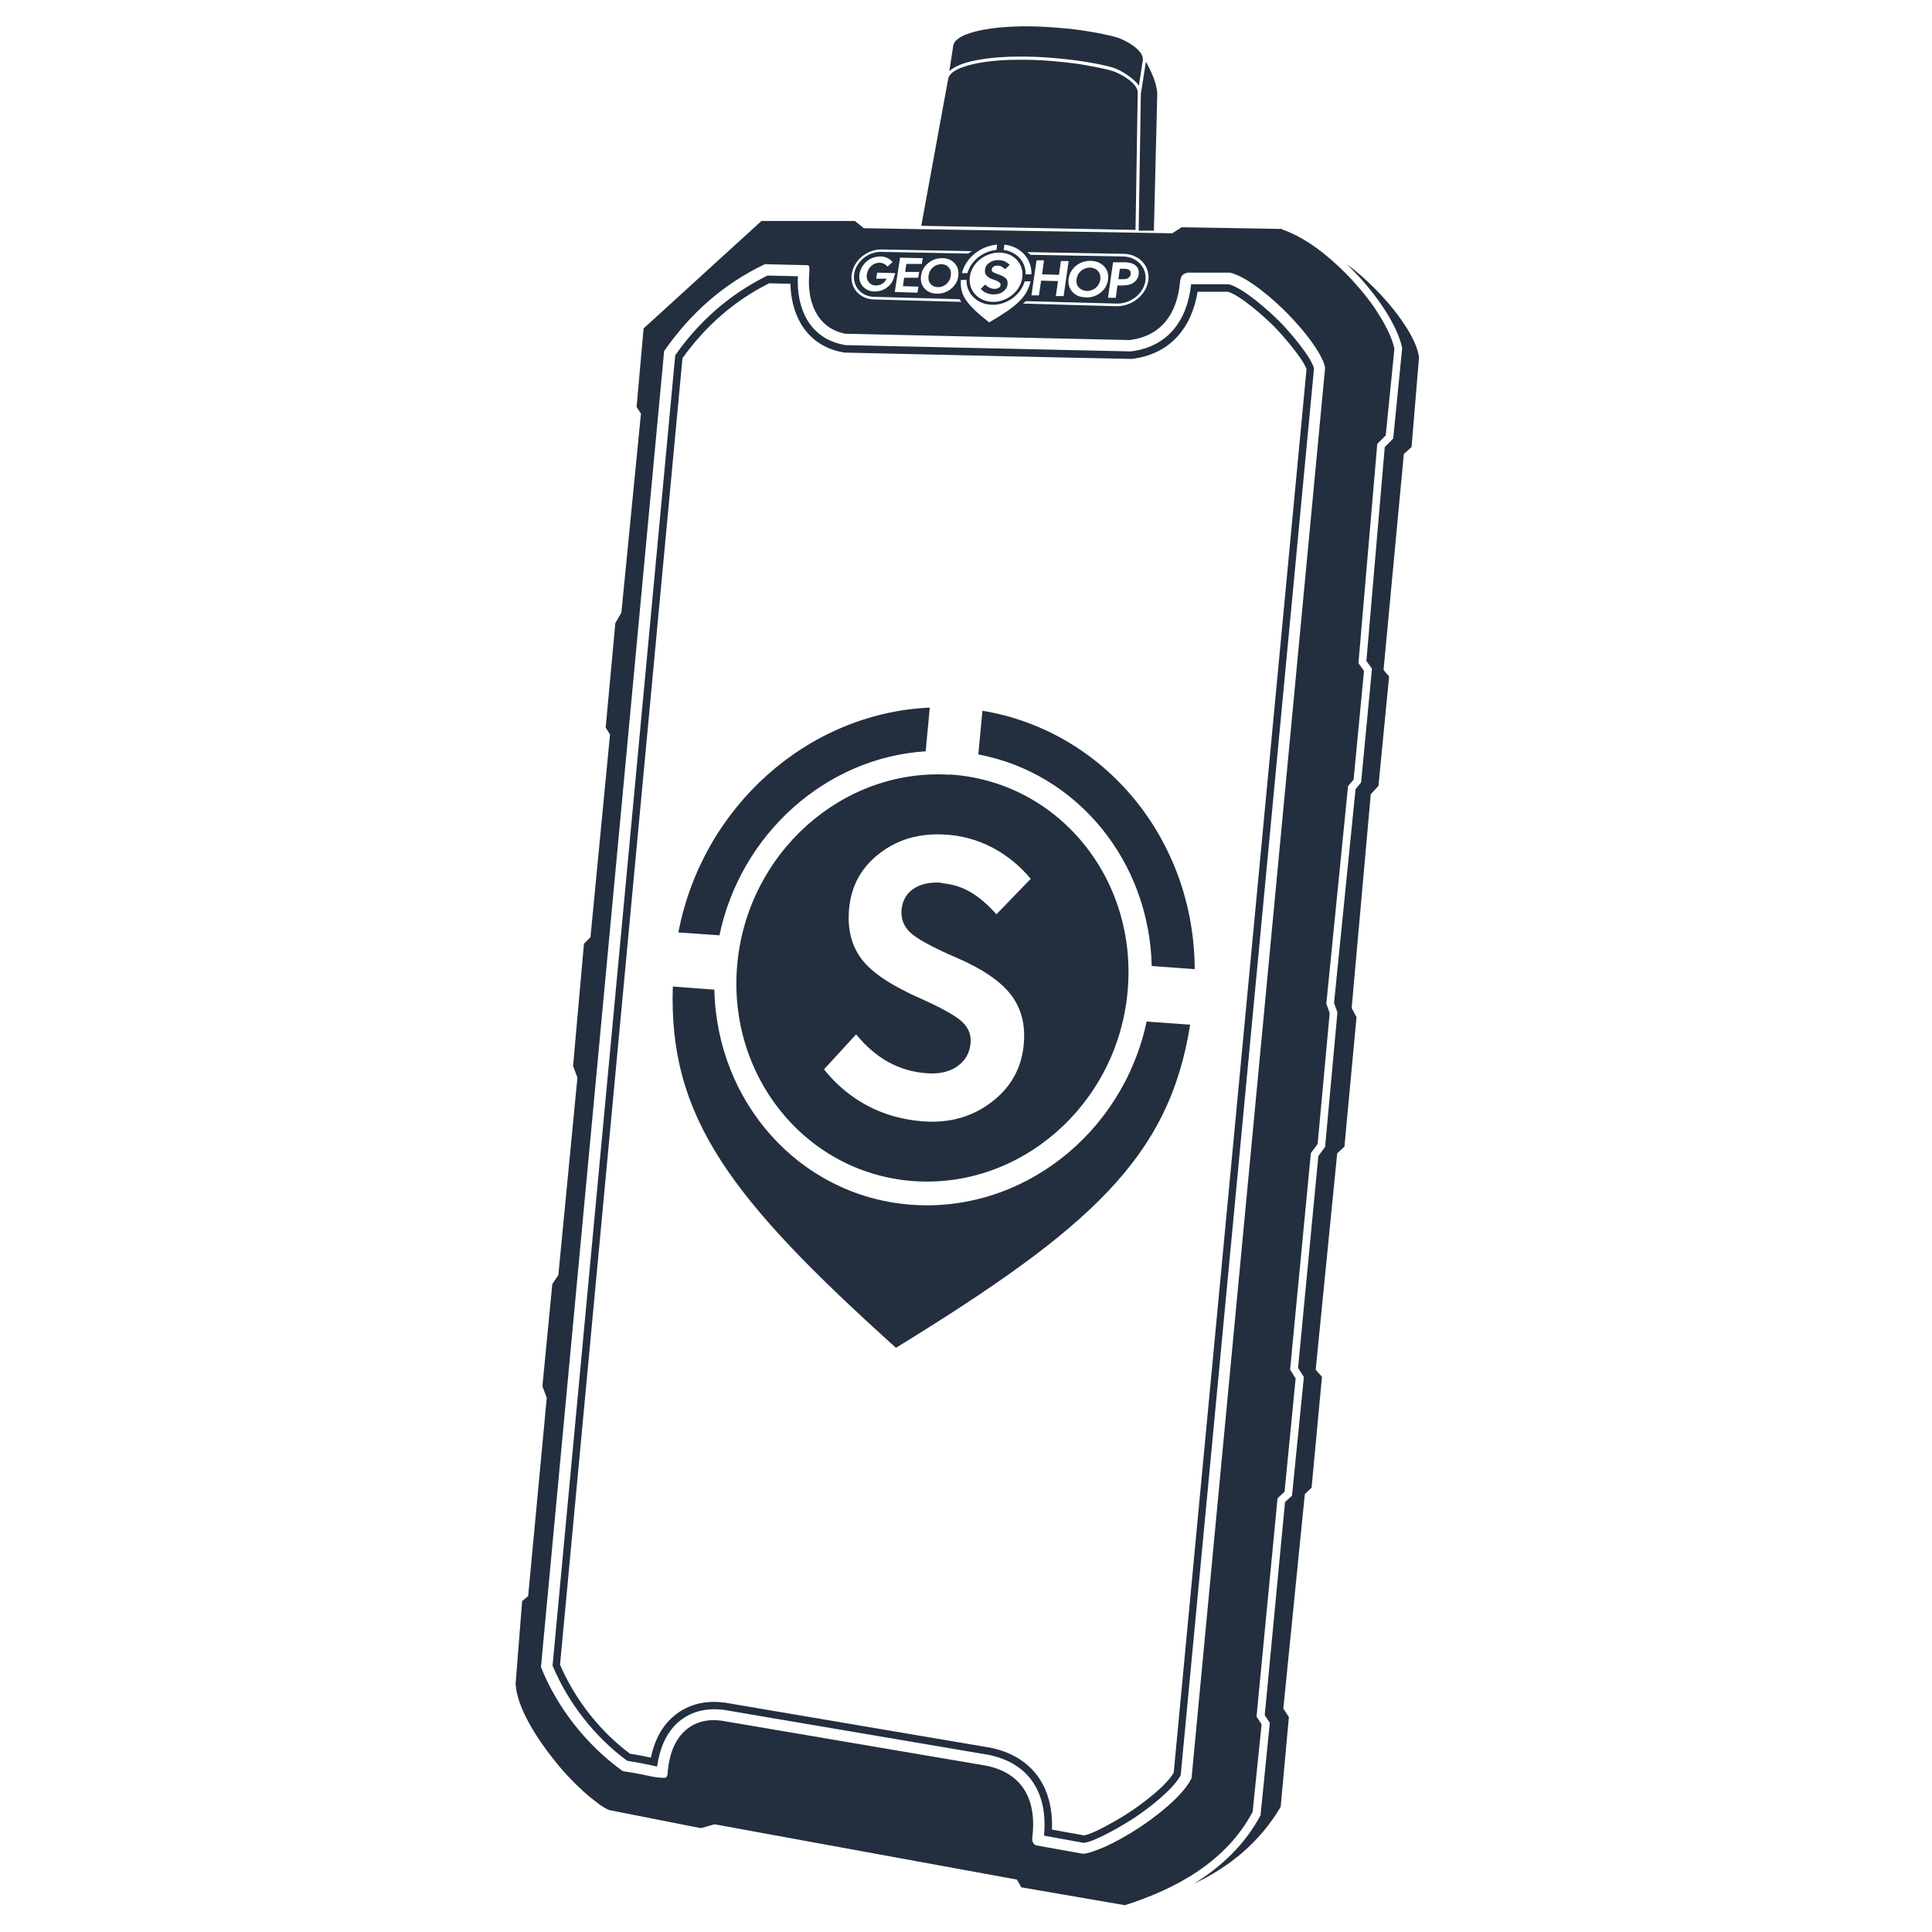 <?xml version="1.0" encoding="UTF-8"?>
<!-- Інтернет-магазин GEOSHOP - geoshop.com.ua  -->
<svg id="geoshop.com.ua" class="category_image" xmlns="http://www.w3.org/2000/svg" version="1.1" viewBox="0 0 800 800">
  <defs>
    <style>
      .cls-1 {
        fill: #232f3e;
        fill-rule: evenodd;
        stroke-width: 0px;
      }
    </style>
  </defs>
  <path id="geoshop.com.ua" data-name="geoshop.com.ua" class="cls-1" d="M530.9,95c5.3,1.8,10.4,4.9,14.8,8.1,5.2,3.9,10.1,8.4,14.5,13.2,4.2,4.6,8.2,9.6,11.4,15,2.4,3.9,4.8,8.6,5.8,13.1l-3.6,35.9-3.5,3.5-7.8,90.8,2.3,3.2-4.3,45-2.3,2.7-9,90.1,1.4,3.9-5,54.2-2.8,3.8-8.6,89.6,2.3,3.7-4.6,46.9-2.9,2.7-8.7,90.4,2.1,3.2-3.7,36.2c-10.8,20.5-31.5,31.9-52.9,38.7l-42.9-7.4-1.8-3.2-125.2-22.9-5.7,1.6-38-7.5c-1.6-.7-3.2-1.7-4.6-2.8-2-1.5-4-3.1-5.9-4.8-4.6-4.2-8.9-8.8-12.7-13.7-6.2-7.8-14.9-20.7-15.5-30.9l2.7-34.3,2.5-2.1,7.7-82.1-1.8-4.8,4.1-42.3,2.5-3.7,7.9-81.8-1.8-4.8,4.5-50.6,2.7-2.7,8.1-84-1.8-2.8,4-43.3,2.5-4.3,8.1-82.4-1.8-2.8,2.9-32.5,48.8-44.5h38.7l3.7,3,127.7,2.1,3.9-2.5,41.7.7h0ZM389.8,365.7c4.1.3,8,1.4,11.7,3.5,3.7,2.1,7.4,5.2,11.1,9.4l14.2-14.7c-4.6-5.5-9.9-9.8-16-13-6-3.1-12.4-4.9-19.2-5.3-10.7-.7-19.8,1.9-27.3,7.7-7.6,5.8-11.8,13.4-12.7,22.9-.8,8.5,1,15.5,5.3,21.1,4.3,5.6,12.5,11,24.6,16.3,8.7,3.9,14.4,7.1,17,9.6,2.6,2.5,3.7,5.4,3.4,8.7-.4,4.2-2.2,7.4-5.6,9.7-3.3,2.3-7.5,3.2-12.6,2.8-5.8-.4-11.1-2-16-4.7-4.8-2.7-9.2-6.5-13.2-11.4l-13.3,14.5c5,6.3,11,11.3,17.9,15,6.9,3.7,14.5,5.8,22.7,6.5,11,.9,20.5-1.7,28.6-7.8,8.1-6.1,12.6-14.1,13.5-24,.8-8.1-1-15-5.3-20.6-4.3-5.6-11.9-10.8-22.9-15.5-9.7-4.2-15.9-7.6-18.7-10.2-2.8-2.6-4-5.8-3.7-9.5.4-3.8,2-6.7,5-8.7,3-2,6.8-2.8,11.5-2.5h0ZM393.3,320.8c-44.4-2.8-83.7,32.3-88,78.3-4.3,46,27.8,86.2,72.1,89.9,44.8,3.7,85.1-31.3,89.5-78.2,4.4-46.9-28.7-87.3-73.7-90.1h0ZM492.8,424.3l-18-1.3c-9.9,46.5-51.9,79.6-98.2,75.8-45.8-3.8-79.8-42.6-80.8-89l-17.2-1.3c-1.8,54.1,23.8,87.8,92.4,149.6,80.5-49.5,113.1-78.8,121.8-133.7h0ZM383.3,311.1l1.7-18.1c-50.8,2.3-94.2,41.3-104.1,93.1l17,1.2c8.8-42,44.1-73.6,85.4-76.2h0ZM406.8,294.3l-1.7,18.1c40.9,7.7,70.8,44.1,71.8,87.6l17.8,1.3c-.2-53.7-37.3-98.6-87.9-107h0ZM381.4,93.5l88.8,1.7.9-56.4c.6-4.3-7.6-8.5-10.4-9.4-3.9-1.2-9.4-2.1-13.4-2.8-4.6-.7-10.7-1.3-15.4-1.6-4.7-.3-9.4-.3-14.2-.2-4.1.2-8.4.5-12.5,1.3-3.1.6-12,2.4-12.6,6.7l-11.1,60.6h0ZM474.5,25.5l-2.1,13.4-.9,56.6h6.3s1.4-56.7,1.4-56.7c-.3-5.1-2.9-9.8-4.7-13.3h0ZM471.6,35.5c-2.1-3.2-7.7-6.5-10.4-7.4-3.9-1.2-9.5-2.2-13.6-2.8-4.6-.7-10.8-1.3-15.5-1.6-4.7-.3-9.5-.3-14.3-.2-4.2.2-8.5.5-12.7,1.3-3,.5-9,1.8-12,4.7l1.6-10.5c.6-4.3,9.5-6.1,12.6-6.7,4.1-.8,8.4-1.1,12.5-1.3,4.7-.2,9.5-.1,14.2.2,4.7.3,10.8.8,15.4,1.6,4,.6,9.5,1.6,13.4,2.8,2.9.9,11.1,5.1,10.4,9.4l-1.6,10.5h0ZM450,120.5c1.4,0,2.6-.4,3.7-1.3,1.1-.9,1.7-2.1,1.9-3.4.2-1.4-.1-2.6-.9-3.5-.8-1-1.9-1.4-3.3-1.5-1.4,0-2.6.4-3.7,1.3-1.1.9-1.7,2.1-1.9,3.4-.2,1.4,0,2.6.9,3.5.8.9,1.9,1.4,3.3,1.5h0ZM425.4,104.4c.4.3.9.7,1.3,1.1l38.3.7c5.8.1,10,4.6,9.3,10-.7,5.4-6.2,9.7-12,9.5l-37.5-1c-.4.3-.8.7-1.2,1l38.5,1.1c6.5.2,12.5-4.6,13.4-10.6.8-6-3.8-11-10.3-11.1l-39.7-.7h0ZM365,103.3c-5.9-.1-11.4,4.4-12.3,10.1h0c-.9,5.7,3.2,10.4,9.1,10.6l36.3,1c-.3-.4-.6-.7-.8-1.1l-35.4-1c-5.3-.1-9-4.4-8.2-9.5.8-5.1,5.8-9.2,11.1-9.1l36.1.7c.5-.4,1-.7,1.6-1l-37.5-.7h0ZM413.2,110c.5,0,1.1.1,1.5.4.5.2,1,.6,1.4,1.1l2-1.8c-.6-.6-1.3-1.1-2.1-1.5-.8-.3-1.6-.5-2.6-.5-1.4,0-2.7.3-3.7,1.1-1.1.7-1.7,1.7-1.8,2.8-.2,1,0,1.9.6,2.5.6.7,1.6,1.3,3.2,1.8,1.2.4,1.9.8,2.2,1.1.3.3.5.6.4,1,0,.5-.3.9-.8,1.2-.5.3-1,.4-1.7.4-.8,0-1.5-.2-2.1-.5-.6-.3-1.2-.7-1.7-1.3l-1.9,1.8c.6.7,1.4,1.3,2.3,1.7.9.4,1.9.6,3,.6,1.5,0,2.8-.3,3.9-1.1,1.1-.8,1.8-1.8,1.9-3,.1-1,0-1.8-.6-2.4-.5-.6-1.5-1.2-3-1.7-1.3-.5-2.1-.8-2.5-1.1-.4-.3-.5-.7-.4-1.1,0-.5.3-.8.7-1.1.4-.3.9-.4,1.6-.4h0ZM413.9,104.6c-6-.1-11.5,4.3-12.3,9.9-.8,5.6,3.3,10.3,9.3,10.5,6,.2,11.6-4.3,12.4-10,.8-5.7-3.4-10.3-9.4-10.4h0ZM426.7,116.5h-2.4c-1.6,5.6-7.4,9.9-13.6,9.7-6.2-.2-10.6-4.7-10.5-10.3h-2.3c-.6,6.5,2.7,10.5,11.7,17.6,11.1-6.5,15.6-10.3,17.1-16.9h0ZM412.6,103.5l.3-2.2c-6.9.5-13,5.5-14.6,11.8h2.3c1.4-5.1,6.4-9.1,12-9.6h0ZM415.9,101.3l-.3,2.2c5.4.7,9.2,4.9,9.1,10.1h2.4c.2-6.4-4.5-11.6-11.2-12.3h0ZM388.4,118.9c1.3,0,2.5-.4,3.5-1.3,1-.9,1.6-2,1.8-3.4.2-1.4,0-2.5-.8-3.4-.7-.9-1.8-1.4-3.1-1.4-1.3,0-2.5.4-3.5,1.3-1,.9-1.6,2-1.8,3.4-.2,1.4,0,2.5.8,3.4.7.9,1.8,1.4,3.1,1.4h0ZM388,121.6c2.2,0,4.1-.6,5.8-2,1.7-1.4,2.7-3.1,3-5.2.3-2.1-.2-3.9-1.4-5.3-1.3-1.4-3-2.2-5.2-2.2-2.2,0-4.1.6-5.8,2-1.7,1.4-2.7,3.1-3,5.2-.3,2.1.1,3.9,1.4,5.3,1.2,1.4,3,2.2,5.2,2.2h0ZM379.9,121.2l.4-2.5-6.4-.2.5-3.5h5.8c0,.1.4-2.4.4-2.4h-5.8c0-.1.5-3.3.5-3.3h6.4c0,.1.4-2.4.4-2.4l-9.4-.2-2.2,14.2,9.4.3h0ZM370.6,114c0-.2,0-.3,0-.5,0-.2,0-.3,0-.4l-7.4-.2-.4,2.5h4.3c-.4,1-1,1.6-1.8,2.1-.8.5-1.7.7-2.6.7-1.3,0-2.3-.5-3-1.4-.7-.9-1-2-.7-3.4.2-1.3.8-2.4,1.8-3.3,1-.9,2.1-1.3,3.4-1.3.7,0,1.3.2,1.8.4.5.3,1,.6,1.5,1.2l2.1-1.9c-.6-.7-1.4-1.3-2.2-1.7-.8-.4-1.8-.6-2.8-.6-2.1,0-4,.6-5.7,2-1.6,1.4-2.6,3.1-3,5.1-.3,2.1.1,3.8,1.3,5.2,1.2,1.4,2.9,2.2,5,2.2,2,0,3.8-.6,5.4-1.9,1.6-1.3,2.5-3,2.8-5h0ZM449.6,123.2c2.3,0,4.4-.6,6.1-2,1.8-1.4,2.8-3.2,3.1-5.4.3-2.2-.2-4-1.6-5.5-1.4-1.5-3.2-2.2-5.5-2.3-2.3,0-4.3.6-6.1,2-1.7,1.4-2.8,3.2-3.1,5.3-.3,2.2.2,4,1.5,5.5,1.3,1.5,3.2,2.3,5.5,2.3h0ZM468.2,113.5c0-.7,0-1.2-.5-1.6-.5-.4-1.1-.6-2.1-.6h-1.9s-.6,4.3-.6,4.3h1.9c.9,0,1.7-.1,2.2-.5.6-.4.9-.9,1-1.6h0ZM462,123.4l.7-5.2h1.9c1.9,0,3.5-.3,4.7-1.1,1.2-.8,2-2,2.2-3.5.2-1.5-.2-2.7-1.2-3.6-1-.9-2.4-1.3-4.4-1.4h-5c0-.1-2.1,14.7-2.1,14.7h3.2ZM440.4,122.8l2.1-14.7h-3.2c0,0-.8,5.7-.8,5.7l-7-.2.8-5.8h-3.1c0,0-2.1,14.5-2.1,14.5h3.1c0,0,.9-6.1.9-6.1l7,.2-.9,6.2h3.2ZM557.6,109.3c1.7,1.7,3.4,3.4,4.9,5,4.3,4.7,8.4,9.9,11.8,15.4,2.6,4.2,5.2,9.4,6.3,14.3v.2s-3.7,37.4-3.7,37.4l-3.5,3.5-7.6,88.6,2.3,3.2-4.5,47.1-2.3,2.8-8.9,88.5,1.4,3.9-5.1,55.7-2.8,3.8-8.4,87.7,2.4,3.8-4.9,49.1-2.9,2.7-8.4,88.2,2.1,3.2-3.8,37.9v.3c-6.5,12.2-16.3,21.4-27.6,28.4,14.6-6.9,27.1-17,35.9-31.8l3.4-37.2-2.3-3.5,8.9-88.8,2.8-2.7,4.3-45.9-2.6-2.9,8.9-89.6,3-2.8,5-53.6-2-3.8,7.9-88.5,3.2-3.5,4.4-45.3-2.3-2.7,8.4-89.4,3.2-2.9,3.1-37.3c-.7-4.4-3.3-9.3-5.7-12.9-3.6-5.6-8.1-10.9-12.9-15.7-3.4-3.4-7.2-6.8-11.3-9.8h0ZM495.9,120.8c-2.4,14.8-11.3,25.9-27.2,27.8h-.9c0,.1-118.2-2.6-118.2-2.6l-1-.2c-7.3-1.4-13.2-5.4-17-11.8-2.9-5-4.2-10.8-4.3-16.5l-8.8-.2c-14.6,7.3-26.4,17.8-35.9,31l-50.7,541c6.1,14.3,16.5,27.6,29,36.9,2.9.4,5.8,1,8.6,1.6,1.3-6.1,3.8-11.9,8.5-16.3,5.9-5.6,13.8-7.6,21.8-6.5h.2s109.6,18.6,109.6,18.6h.2c18.1,3.7,26.4,16.7,25.8,34l13.3,2.4c2.7-.5,7.3-2.9,9.5-4.1,3.3-1.8,6.8-3.8,9.9-5.9,5.2-3.5,14.4-10.4,17.7-15.9l55-581.2c-1.4-4.4-10.1-14.3-13.3-17.6-4-4-13.8-12.8-19.2-14.5h-12.5ZM493.2,117.7c-1.5,14.8-9.5,25.9-24.9,27.8h-.7c0,0-117.7-2.6-117.7-2.6l-.8-.2c-14.1-2.8-19.4-15.3-18.7-28.3l-12.6-.3c-15.6,7.7-28.2,18.8-38.2,33l-50.8,542.6c6.4,15.3,17.5,29.6,30.9,39.4,3.3.5,6.4,1.1,9.7,1.8.6.1,1.7.4,2.7.6.9-6.6,3.2-13.1,8.1-17.8,5.3-5,12.2-6.6,19.2-5.7h.2s109.5,18.6,109.5,18.6h.1c17.8,3.6,24.7,16.8,23.1,33.5l16.5,3c5-.6,17.2-7.9,21.1-10.5,5.4-3.6,15.6-11.3,19-17.5l55.2-582.5c-1.2-5.1-11-16.2-14.3-19.5-4.2-4.2-14.8-13.8-21-15.4h-15.7ZM491.5,113c-2.2.4-2.7,1.9-2.9,4.1-1.3,12.7-7.6,22.1-20.9,23.7h-.3s-117-2.6-117-2.6h-.4c-12.2-2.5-15.9-13.9-14.9-25h0c0,0,0-.1,0-.1,0-.6.2-2.6-.2-3.1-.1,0-.4-.1-.6-.2l-17.6-.4c-17.2,8.2-30.9,20.4-41.7,36l-51,544.9c6.7,16.9,19.1,32.5,33.9,43.1,2.9.4,5.8.9,8.6,1.5,2.2.5,4.5,1,6.8,1.2.5,0,2,.2,2.5-.1.2-.1.5-.7.6-1.1.4-6.5,2.1-13.4,7-18,4.2-4,9.8-5.2,15.4-4.4h0s109.4,18.6,109.4,18.6h0c16,3.2,21.2,15.1,19.2,30.3,0,1.1.5,2.2,1.5,2.7l19.5,3.5c2.3,0,6.7-1.9,8.7-2.7,5-2.2,10-5.1,14.6-8.1,6.7-4.4,18.1-13,21.7-20.5l55.3-584c-.4-2.8-3-7-4.5-9.2-3.2-4.7-7.1-9.2-11.1-13.3-5.1-5.2-16.4-15.3-23.8-16.9h-17.9Z"/>
</svg>